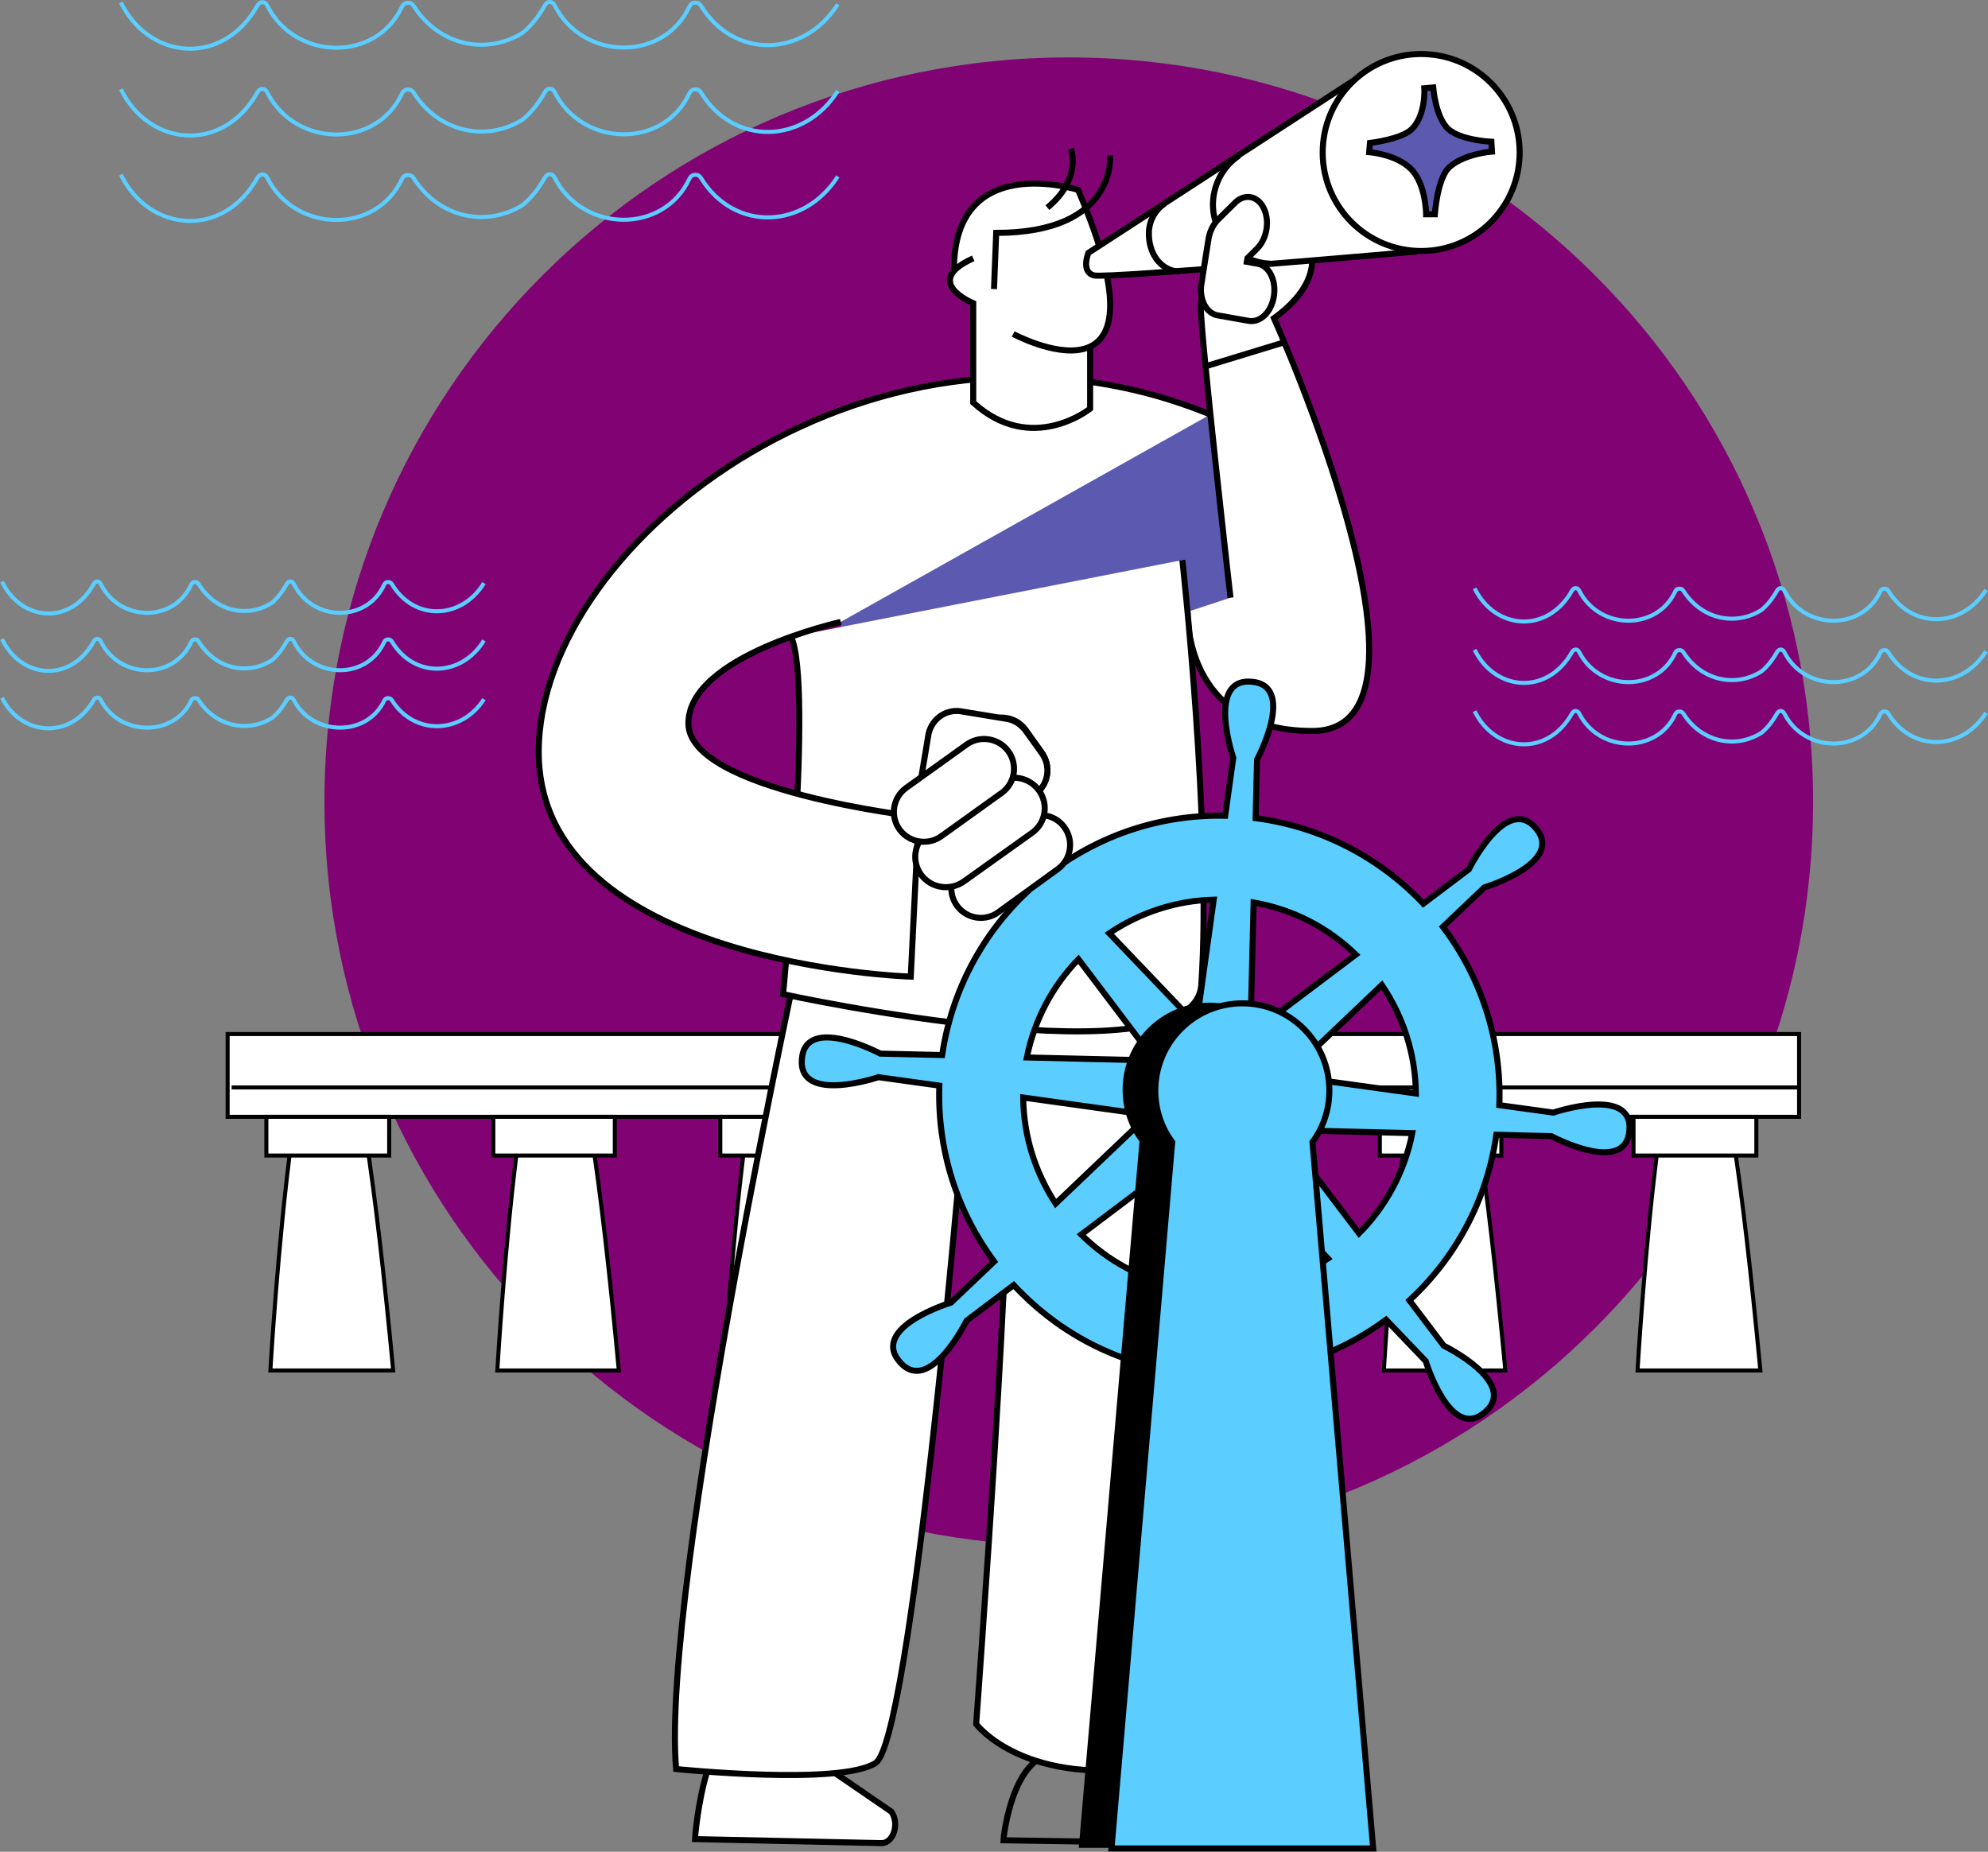 <?xml version="1.0" encoding="UTF-8"?> <svg xmlns="http://www.w3.org/2000/svg" xmlns:xlink="http://www.w3.org/1999/xlink" width="1489" height="1387" overflow="hidden"><rect width="100%" height="100%" fill="#808080" stroke="none"/> <defs> <clipPath id="clip0"> <rect x="1641" y="712" width="1489" height="1387"></rect> </clipPath> </defs> <g clip-path="url(#clip0)" transform="translate(-1641 -712)"> <path d="M2999 1312.5C2999 1620.4 2749.4 1870 2441.5 1870 2133.6 1870 1884 1620.4 1884 1312.5 1884 1004.6 2133.6 755 2441.5 755 2749.4 755 2999 1004.6 2999 1312.5Z" fill="#810373" fill-rule="evenodd"></path> <path d="M2486.8 1023 2572.72 1023 2578 1174.74 2267 1199 2281.62 1131.49Z" fill="#5C5AB0" fill-rule="evenodd"></path> <path d="M2562.63 1159.68C2562.63 1159.68 2540.36 964.576 2540.36 941.471 2540.36 918.518 2584.89 890.43 2584.89 890.43L2612.01 878.5C2612.01 878.5 2647.75 912.175 2595.19 950.381 2595.19 950.381 2734.39 1259.5 2623.82 1259.5 2526.88 1259.5 2530.52 1170.25 2530.52 1170.25" stroke="#000000" stroke-width="4.523" stroke-miterlimit="8" fill="#FFFFFF" fill-rule="evenodd"></path> <path d="M2399.37 961.649C2399.37 961.649 2522.65 1027.84 2447.99 853.744 2447.99 853.744 2355 823.972 2355 913.591" fill="#FFFFFF" fill-rule="evenodd"></path> <path d="M1811.5 1486.5 2988.5 1486.5 2988.5 1548.5 1811.5 1548.5Z" stroke="#000000" stroke-width="3.016" stroke-miterlimit="8" fill="#FFFFFF" fill-rule="evenodd"></path> <path d="M1859.44 1565.5C1849.12 1641.97 1843.5 1738.5 1843.5 1738.5L1935.5 1738.5C1928.37 1663.09 1921.69 1606.53 1915.31 1565.5" stroke="#000000" stroke-width="3.016" stroke-miterlimit="8" fill="#FFFFFF" fill-rule="evenodd"></path> <path d="M1840.5 1548.5 1932.5 1548.5 1932.5 1577.5 1840.5 1577.5Z" stroke="#000000" stroke-width="3.016" stroke-miterlimit="8" fill="#FFFFFF" fill-rule="evenodd"></path> <path d="M2199.27 1565.5C2189.06 1641.97 2183.5 1738.5 2183.5 1738.5L2274.5 1738.5C2267.44 1663.09 2260.84 1606.53 2254.53 1565.5" stroke="#000000" stroke-width="3.016" stroke-miterlimit="8" fill="#FFFFFF" fill-rule="evenodd"></path> <path d="M2180.5 1548.5 2271.5 1548.5 2271.5 1577.5 2180.5 1577.5Z" stroke="#000000" stroke-width="3.016" stroke-miterlimit="8" fill="#FFFFFF" fill-rule="evenodd"></path> <path d="M2029.27 1565.5C2019.06 1641.97 2013.5 1738.5 2013.5 1738.5L2104.5 1738.5C2097.44 1663.09 2090.84 1606.53 2084.53 1565.5" stroke="#000000" stroke-width="3.016" stroke-miterlimit="8" fill="#FFFFFF" fill-rule="evenodd"></path> <path d="M2010.5 1548.5 2101.5 1548.5 2101.5 1577.5 2010.5 1577.5Z" stroke="#000000" stroke-width="3.016" stroke-miterlimit="8" fill="#FFFFFF" fill-rule="evenodd"></path> <path d="M2883.44 1565.5C2873.12 1641.97 2867.5 1738.5 2867.5 1738.5L2959.5 1738.5C2952.36 1663.09 2945.68 1606.53 2939.31 1565.5" stroke="#000000" stroke-width="3.016" stroke-miterlimit="8" fill="#FFFFFF" fill-rule="evenodd"></path> <path d="M2864.5 1548.5 2956.5 1548.5 2956.5 1577.5 2864.5 1577.5Z" stroke="#000000" stroke-width="3.016" stroke-miterlimit="8" fill="#FFFFFF" fill-rule="evenodd"></path> <path d="M2693.27 1565.5C2683.06 1641.97 2677.5 1738.5 2677.5 1738.5L2768.5 1738.5C2761.44 1663.09 2754.84 1606.53 2748.53 1565.5" stroke="#000000" stroke-width="3.016" stroke-miterlimit="8" fill="#FFFFFF" fill-rule="evenodd"></path> <path d="M2674.5 1548.5 2765.5 1548.5 2765.5 1577.5 2674.5 1577.5Z" stroke="#000000" stroke-width="3.016" stroke-miterlimit="8" fill="#FFFFFF" fill-rule="evenodd"></path> <path d="M1814.5 1526.5 2988.5 1526.5" stroke="#000000" stroke-width="3.016" stroke-miterlimit="8" fill="none" fill-rule="evenodd"></path> <path d="M3128.5 1153.86C3110.56 1182.36 3073.18 1183.56 3055.4 1154.61 3054.79 1153.56 3053.89 1152.95 3052.83 1152.95L3052.08 1152.95C3051.03 1152.95 3049.82 1153.71 3049.37 1154.91 3035.5 1184.77 2992.39 1183.87 2977.47 1154.46 2976.87 1153.25 2975.96 1152.65 2974.91 1152.5 2974.91 1152.5 2974.91 1152.5 2974.76 1152.5 2973.7 1152.5 2972.8 1153.1 2972.04 1154.31 2968.73 1160.19 2964.81 1165.17 2960.44 1168.79 2960.29 1168.94 2960.14 1168.94 2959.99 1169.09 2940.84 1181 2915.52 1176.02 2901.81 1154.46 2901.2 1153.56 2900.3 1152.95 2899.39 1152.95L2898.49 1152.95C2897.43 1152.95 2896.23 1153.71 2895.78 1154.91 2881.91 1184.77 2838.8 1183.87 2823.88 1154.46 2823.28 1153.25 2822.37 1152.65 2821.32 1152.5 2821.32 1152.5 2821.32 1152.5 2821.17 1152.5 2820.11 1152.5 2819.21 1153.1 2818.45 1154.31 2799.91 1187.33 2760.57 1183.56 2745.5 1152.65" stroke="#5BCDFF" stroke-width="3.016" stroke-miterlimit="8" fill="none" fill-rule="evenodd"></path> <path d="M3128.5 1199.86C3110.56 1228.36 3073.18 1229.56 3055.4 1200.61 3054.79 1199.56 3053.89 1198.95 3052.83 1198.95L3052.08 1198.95C3051.03 1198.95 3049.82 1199.71 3049.37 1200.91 3035.5 1230.77 2992.39 1229.87 2977.47 1200.46 2976.87 1199.25 2975.96 1198.65 2974.91 1198.5 2974.91 1198.5 2974.91 1198.5 2974.76 1198.5 2973.7 1198.5 2972.8 1199.1 2972.04 1200.31 2968.73 1206.19 2964.81 1211.17 2960.44 1214.79 2960.29 1214.94 2960.14 1214.94 2959.99 1215.09 2940.84 1227 2915.52 1222.02 2901.81 1200.46 2901.2 1199.56 2900.3 1198.95 2899.39 1198.95L2898.49 1198.95C2897.43 1198.95 2896.23 1199.71 2895.78 1200.91 2881.91 1230.77 2838.8 1229.87 2823.88 1200.46 2823.28 1199.25 2822.37 1198.65 2821.32 1198.5 2821.32 1198.5 2821.32 1198.5 2821.17 1198.5 2820.11 1198.5 2819.21 1199.1 2818.45 1200.31 2799.91 1233.33 2760.57 1229.56 2745.5 1198.65" stroke="#5BCDFF" stroke-width="3.016" stroke-miterlimit="8" fill="none" fill-rule="evenodd"></path> <path d="M3128.5 1245.86C3110.56 1274.36 3073.18 1275.56 3055.4 1246.61 3054.79 1245.56 3053.89 1244.95 3052.83 1244.95L3052.08 1244.95C3051.03 1244.95 3049.82 1245.71 3049.37 1246.91 3035.5 1276.77 2992.39 1275.87 2977.47 1246.46 2976.87 1245.25 2975.96 1244.65 2974.91 1244.5 2974.91 1244.5 2974.91 1244.5 2974.76 1244.5 2973.7 1244.5 2972.8 1245.1 2972.04 1246.31 2968.73 1252.19 2964.81 1257.17 2960.44 1260.79 2960.29 1260.94 2960.14 1260.94 2959.99 1261.09 2940.84 1273 2915.52 1268.02 2901.81 1246.46 2901.2 1245.56 2900.3 1244.95 2899.39 1244.95L2898.49 1244.95C2897.43 1244.95 2896.23 1245.71 2895.78 1246.91 2881.91 1276.77 2838.8 1275.87 2823.88 1246.46 2823.28 1245.25 2822.37 1244.65 2821.32 1244.5 2821.32 1244.5 2821.32 1244.5 2821.17 1244.5 2820.11 1244.5 2819.21 1245.1 2818.45 1246.31 2799.91 1279.33 2760.57 1275.56 2745.5 1244.65" stroke="#5BCDFF" stroke-width="3.016" stroke-miterlimit="8" fill="none" fill-rule="evenodd"></path> <path d="M2268.5 715.169C2243.32 754.87 2190.86 756.825 2165.98 716.221 2165.08 714.868 2163.87 713.966 2162.52 713.966L2161.31 713.966C2159.8 713.966 2158.3 715.018 2157.39 716.823 2137.94 758.63 2077.49 757.276 2056.53 716.221 2055.78 714.567 2054.42 713.515 2053.07 713.515 2053.07 713.515 2052.92 713.515 2052.92 713.515 2051.41 713.364 2050.05 714.417 2049.15 715.921 2044.47 724.191 2039.05 731.109 2032.87 736.222 2032.71 736.373 2032.41 736.523 2032.26 736.673 2005.43 753.366 1969.85 746.448 1950.7 716.221 1949.8 714.868 1948.59 714.116 1947.23 714.116L1946.03 714.116C1944.52 714.116 1943.01 715.169 1942.11 716.973 1922.66 758.78 1862.21 757.427 1841.25 716.372 1840.5 714.718 1839.14 713.665 1837.78 713.665 1837.78 713.665 1837.63 713.665 1837.63 713.665 1836.13 713.515 1834.77 714.567 1833.86 716.071 1807.93 762.238 1752.76 756.975 1731.5 713.815" stroke="#5BCDFF" stroke-width="3.016" stroke-miterlimit="8" fill="none" fill-rule="evenodd"></path> <path d="M2268.5 780.169C2243.32 819.87 2190.86 821.825 2165.98 781.221 2165.08 779.868 2163.87 778.966 2162.52 778.966L2161.31 778.966C2159.8 778.966 2158.3 780.018 2157.39 781.823 2137.94 823.63 2077.49 822.277 2056.53 781.221 2055.78 779.567 2054.42 778.515 2053.07 778.515 2053.07 778.515 2052.92 778.515 2052.92 778.515 2051.41 778.364 2050.05 779.417 2049.15 780.921 2044.47 789.192 2039.05 796.109 2032.87 801.222 2032.71 801.373 2032.41 801.523 2032.26 801.674 2005.43 818.367 1969.85 811.449 1950.7 781.221 1949.8 779.868 1948.59 779.116 1947.23 779.116L1946.03 779.116C1944.52 779.116 1943.01 780.169 1942.11 781.973 1922.66 823.78 1862.21 822.427 1841.25 781.372 1840.5 779.718 1839.14 778.665 1837.78 778.665 1837.78 778.665 1837.63 778.665 1837.63 778.665 1836.13 778.515 1834.77 779.567 1833.86 781.071 1807.93 827.239 1752.76 821.976 1731.5 778.815" stroke="#5BCDFF" stroke-width="3.016" stroke-miterlimit="8" fill="none" fill-rule="evenodd"></path> <path d="M2268.5 844.169C2243.32 883.87 2190.86 885.825 2165.98 845.221 2165.08 843.868 2163.87 842.966 2162.52 842.966L2161.31 842.966C2159.8 842.966 2158.3 844.018 2157.39 845.823 2137.94 887.63 2077.49 886.276 2056.53 845.221 2055.78 843.567 2054.42 842.514 2053.07 842.514 2053.07 842.514 2052.92 842.514 2052.92 842.514 2051.41 842.364 2050.05 843.417 2049.15 844.921 2044.47 853.192 2039.05 860.109 2032.87 865.222 2032.71 865.373 2032.41 865.523 2032.26 865.674 2005.43 882.366 1969.85 875.449 1950.7 845.221 1949.8 843.868 1948.59 843.116 1947.23 843.116L1946.03 843.116C1944.52 843.116 1943.01 844.169 1942.11 845.973 1922.66 887.78 1862.21 886.427 1841.25 845.372 1840.5 843.718 1839.14 842.665 1837.78 842.665 1837.78 842.665 1837.63 842.665 1837.63 842.665 1836.13 842.514 1834.77 843.567 1833.86 845.071 1807.93 891.239 1752.76 885.976 1731.5 842.815" stroke="#5BCDFF" stroke-width="3.016" stroke-miterlimit="8" fill="none" fill-rule="evenodd"></path> <path d="M2003.5 1148.73C1986.63 1176.14 1951.24 1177.37 1934.52 1149.5 1933.92 1148.58 1933.02 1147.96 1932.11 1147.96L1931.36 1147.96C1930.31 1147.96 1929.25 1148.73 1928.8 1149.81 1915.7 1178.6 1875.03 1177.68 1861.03 1149.35 1860.43 1148.27 1859.67 1147.5 1858.62 1147.5 1858.62 1147.5 1858.62 1147.5 1858.47 1147.5 1857.41 1147.5 1856.51 1148.12 1855.91 1149.19 1852.74 1154.89 1849.13 1159.66 1845.06 1163.2 1844.91 1163.36 1844.76 1163.36 1844.61 1163.51 1826.54 1175.06 1802.74 1170.29 1789.79 1149.5 1789.19 1148.58 1788.44 1147.96 1787.53 1147.96L1786.78 1147.96C1785.73 1147.96 1784.67 1148.73 1784.22 1149.81 1771.12 1178.6 1730.45 1177.68 1716.45 1149.35 1715.84 1148.27 1715.09 1147.5 1714.04 1147.5 1714.04 1147.5 1714.04 1147.5 1713.89 1147.5 1712.83 1147.5 1711.93 1148.12 1711.33 1149.19 1693.86 1180.91 1656.81 1177.37 1642.5 1147.65" stroke="#5BCDFF" stroke-width="3.016" stroke-miterlimit="8" fill="none" fill-rule="evenodd"></path> <path d="M2003.5 1191.73C1986.63 1219.14 1951.24 1220.37 1934.52 1192.5 1933.92 1191.58 1933.02 1190.96 1932.11 1190.96L1931.36 1190.96C1930.31 1190.96 1929.25 1191.73 1928.8 1192.81 1915.7 1221.6 1875.03 1220.68 1861.03 1192.35 1860.43 1191.27 1859.67 1190.5 1858.62 1190.5 1858.62 1190.5 1858.62 1190.5 1858.47 1190.5 1857.41 1190.5 1856.51 1191.12 1855.91 1192.19 1852.74 1197.89 1849.13 1202.66 1845.06 1206.2 1844.91 1206.36 1844.76 1206.36 1844.61 1206.51 1826.54 1218.06 1802.74 1213.29 1789.79 1192.5 1789.19 1191.58 1788.44 1190.96 1787.53 1190.96L1786.78 1190.96C1785.73 1190.96 1784.67 1191.73 1784.22 1192.81 1771.12 1221.6 1730.45 1220.68 1716.45 1192.35 1715.84 1191.27 1715.09 1190.5 1714.04 1190.5 1714.04 1190.5 1714.04 1190.5 1713.89 1190.5 1712.83 1190.5 1711.93 1191.12 1711.33 1192.19 1693.86 1223.91 1656.81 1220.37 1642.5 1190.65" stroke="#5BCDFF" stroke-width="3.016" stroke-miterlimit="8" fill="none" fill-rule="evenodd"></path> <path d="M2003.5 1235.68C1986.63 1261.94 1951.24 1263.12 1934.52 1236.42 1933.92 1235.53 1933.02 1234.94 1932.11 1234.94L1931.36 1234.94C1930.31 1234.94 1929.25 1235.68 1928.8 1236.71 1915.7 1264.3 1875.03 1263.42 1861.03 1236.27 1860.43 1235.24 1859.67 1234.5 1858.62 1234.5 1858.62 1234.5 1858.62 1234.5 1858.47 1234.5 1857.41 1234.5 1856.51 1235.09 1855.91 1236.12 1852.74 1241.58 1849.13 1246.16 1845.06 1249.55 1844.91 1249.7 1844.76 1249.7 1844.61 1249.85 1826.54 1260.91 1802.74 1256.34 1789.79 1236.42 1789.19 1235.53 1788.44 1234.94 1787.53 1234.94L1786.78 1234.94C1785.73 1234.94 1784.67 1235.68 1784.22 1236.71 1771.12 1264.3 1730.45 1263.42 1716.45 1236.27 1715.84 1235.24 1715.09 1234.5 1714.04 1234.5 1714.04 1234.5 1714.04 1234.5 1713.89 1234.5 1712.83 1234.5 1711.93 1235.09 1711.33 1236.12 1693.86 1266.52 1656.81 1263.12 1642.5 1234.65" stroke="#5BCDFF" stroke-width="3.016" stroke-miterlimit="8" fill="none" fill-rule="evenodd"></path> <path d="M2212.1 2002.77 2308.61 2068.94C2314.97 2077.79 2310.12 2092.8 2301.03 2092.5L2161.5 2089.49C2161.5 2089.34 2168.92 1983.86 2212.1 2002.77Z" stroke="#000000" stroke-width="4.523" stroke-miterlimit="8" fill="#FFFFFF" fill-rule="evenodd"></path> <path d="M2442.43 2027.13 2537.62 2075.32C2543.96 2081.86 2539.13 2092.65 2530.08 2092.5L2392.5 2090.37C2392.5 2090.22 2399.74 2013.45 2442.43 2027.13Z" stroke="#000000" stroke-width="4.523" stroke-miterlimit="8" fill="none" fill-rule="evenodd"></path> <path d="M2147.4 2037C2147.4 2037 2270.47 2049.68 2296.83 2032.47 2323.19 2015.25 2360.25 1582.42 2360.25 1582.42 2360.25 1582.42 2383.9 1574.87 2393.24 1582.42 2402.58 1589.97 2372.15 2003.32 2372.15 2003.32 2372.15 2003.32 2408.76 2052.4 2511.04 2034.13 2613.32 2015.85 2511.04 1416.45 2511.04 1416.45L2243.35 1409.5C2243.2 1409.5 2135.65 1899.87 2147.4 2037Z" stroke="#000000" stroke-width="4.523" stroke-miterlimit="8" fill="#FFFFFF" fill-rule="evenodd"></path> <path d="M2526.58 1131.5C2526.58 1131.5 2548.76 1331.78 2540.76 1449.68 2535.63 1523.74 2227.5 1456.63 2227.5 1456.63 2227.5 1456.63 2250.27 1225.22 2233.53 1188.94" stroke="#000000" stroke-width="4.523" stroke-miterlimit="8" fill="#FFFFFF" fill-rule="evenodd"></path> <path d="M2270.65 1177.84C2270.65 1177.84 2156.6 1203.16 2156.6 1253.79 2156.6 1304.42 2329.04 1323.86 2329.04 1323.86L2323.16 1443.5C2323.16 1443.5 2044.5 1434.91 2044.5 1275.18 2044.5 1115.46 2300.83 921.221 2547.5 1022.48" stroke="#000000" stroke-width="4.523" stroke-miterlimit="8" fill="#FFFFFF" fill-rule="evenodd"></path> <path d="M2369.94 905.5C2330.7 923.127 2369.94 939.082 2369.94 939.082L2369.94 1013.54C2413.72 1053.35 2457.5 1018.1 2457.5 1018.1L2457.5 970.993" stroke="#000000" stroke-width="4.523" stroke-miterlimit="8" fill="#FFFFFF" fill-rule="evenodd"></path> <path d="M2399.87 962.149C2399.87 962.149 2523.15 1028.34 2448.49 854.244 2448.49 854.244 2355.5 824.472 2355.5 914.091" stroke="#000000" stroke-width="4.523" stroke-miterlimit="8" fill="none" fill-rule="evenodd"></path> <path d="M2443.17 823.5C2443.17 823.5 2451.71 845.876 2425.5 867.5" stroke="#000000" stroke-width="4.523" stroke-miterlimit="8" fill="none" fill-rule="evenodd"></path> <path d="M2671.46 761.5 2456.18 901.415C2456.18 901.415 2450.3 915.889 2460.55 918.302 2470.64 920.714 2702.5 900.36 2702.5 900.36" stroke="#000000" stroke-width="4.523" stroke-miterlimit="8" fill="#FFFFFF" fill-rule="evenodd"></path> <path d="M2708.76 752.537C2749.46 754.364 2780.97 788.839 2779.14 829.538 2777.31 870.238 2742.84 901.75 2702.14 899.922 2661.44 898.095 2629.93 863.621 2631.76 822.921 2633.58 782.222 2668.06 750.71 2708.76 752.537Z" stroke="#000000" stroke-width="4.523" stroke-miterlimit="8" fill="#FFFFFF" fill-rule="evenodd"></path> <path d="M2569.11 828.5C2557.8 836.042 2550.31 848.712 2549.54 863.193 2548.47 887.629 2567.58 908.445 2592.5 909.5" stroke="#000000" stroke-width="4.523" stroke-miterlimit="8" fill="none" fill-rule="evenodd"></path> <path d="M2513.16 864.5C2506.45 869.178 2501.83 876.873 2501.53 885.775 2500.93 900.864 2509.58 914.746 2524.5 915.5" stroke="#000000" stroke-width="4.523" stroke-miterlimit="8" fill="none" fill-rule="evenodd"></path> <path d="M2472.43 828.5C2472.43 828.5 2478 886.434 2387.15 886.434L2385.5 928.5" stroke="#000000" stroke-width="4.523" stroke-miterlimit="8" fill="none" fill-rule="evenodd"></path> <path d="M2804.47 1545.34 2764 1539.76C2765.82 1490.02 2749.81 1443.28 2721.73 1406.2L2752.83 1376.65C2752.83 1376.65 2813.38 1358.26 2791.33 1332.33 2769.14 1306.41 2741.2 1363.09 2741.2 1363.09L2707.08 1388.86C2674.92 1354.8 2631.13 1331.28 2581.46 1324.8L2582.52 1280.93C2582.52 1280.93 2612.41 1225.3 2578.29 1222.59 2544.32 1219.88 2564.7 1279.57 2564.7 1279.57L2558.66 1322.99C2510.04 1321.93 2464.45 1337.76 2428.06 1365.2L2397.41 1333.09C2397.41 1333.09 2378.84 1272.34 2352.87 1294.5 2326.9 1316.66 2383.82 1344.55 2383.82 1344.55L2410.54 1379.82C2377.02 1411.33 2353.77 1453.84 2346.68 1502.23L2300.32 1501.17C2300.32 1501.17 2244.31 1471.32 2241.59 1505.24 2238.87 1539.16 2298.96 1518.81 2298.96 1518.81L2344.56 1525.14C2342.9 1574.13 2358.3 1620.11 2385.63 1656.89L2353.32 1687.65C2353.32 1687.65 2292.62 1706.04 2314.82 1731.97 2337.01 1757.9 2364.95 1701.21 2364.95 1701.21L2400.28 1674.53C2431.38 1708.15 2473.5 1731.67 2521.52 1739.2L2520.46 1782.77C2520.46 1782.77 2490.57 1838.7 2524.54 1841.41 2558.51 1844.12 2538.13 1784.13 2538.13 1784.13L2544.02 1741.46C2594.29 1743.88 2641.4 1728.35 2679.15 1700.46L2708.89 1731.52C2708.89 1731.52 2727.16 1791.97 2753.13 1769.81 2779.1 1747.65 2722.33 1719.91 2722.33 1719.91L2696.66 1685.99C2730.94 1654.33 2754.79 1611.07 2761.74 1561.92L2802.96 1562.98C2802.96 1562.98 2858.67 1592.83 2861.39 1558.76 2864.41 1524.99 2804.47 1545.34 2804.47 1545.34ZM2701.49 1531.02 2604.71 1517.6 2675.98 1449.77C2691.83 1473.13 2701.19 1501.17 2701.49 1531.02ZM2562.59 1557.55 2540.85 1555.89 2526.65 1539.31 2528.01 1521.67 2545.83 1506.3 2565.15 1507.8 2577.84 1522.58 2576.02 1546.09 2562.59 1557.55ZM2656.5 1427 2577.53 1486.55 2579.95 1387.96C2609.69 1393.09 2636.12 1407.11 2656.5 1427ZM2550.05 1385.85 2537.07 1479.31 2471.84 1411.02C2494.34 1395.8 2521.22 1386.6 2550.05 1385.85ZM2448.74 1430.47 2506.12 1506.3 2410.09 1504.04C2415.83 1475.54 2429.57 1450.22 2448.74 1430.47ZM2407.37 1534.04 2501.29 1547.15 2431.68 1613.48C2416.58 1590.57 2407.67 1563.13 2407.37 1534.04ZM2450.86 1636.69 2525.6 1580.31 2523.33 1675.89C2495.25 1669.86 2470.33 1655.99 2450.86 1636.69ZM2553.07 1679.21 2566.51 1582.27 2635.66 1654.63C2611.96 1670.61 2583.42 1679.51 2553.07 1679.21ZM2658.92 1635.79 2600.18 1558.31 2698.78 1560.72C2693.04 1589.81 2678.85 1615.74 2658.92 1635.79Z" stroke="#000000" stroke-width="4.523" stroke-miterlimit="8" fill="#5BCDFF" fill-rule="evenodd"></path> <path d="M2645 2096 2599.54 1566.94C2607.52 1556.08 2612.18 1542.8 2612.18 1528.32 2612.18 1492.27 2582.98 1463 2547 1463 2511.02 1463 2481.82 1492.27 2481.82 1528.32 2481.82 1542.8 2486.48 1556.23 2494.46 1566.94L2449 2096 2645 2096Z" fill-rule="evenodd"></path> <path d="M2669 2096 2623.54 1566.94C2631.52 1556.08 2636.18 1542.8 2636.18 1528.32 2636.18 1492.27 2606.98 1463 2571 1463 2535.02 1463 2505.82 1492.27 2505.82 1528.32 2505.82 1542.8 2510.48 1556.23 2518.46 1566.94L2473 2096 2669 2096Z" fill="#5BCDFF" fill-rule="evenodd"></path> <path d="M2669.5 2096.5 2624.04 1567.44C2632.02 1556.58 2636.68 1543.3 2636.68 1528.82 2636.68 1492.77 2607.48 1463.5 2571.5 1463.5 2535.52 1463.5 2506.32 1492.77 2506.32 1528.82 2506.32 1543.3 2510.98 1556.73 2518.96 1567.44L2473.5 2096.5 2669.5 2096.5Z" stroke="#000000" stroke-width="4.523" stroke-miterlimit="8" fill="none" fill-rule="evenodd"></path> <path d="M2715.68 872.5 2709.17 872.5C2709.17 872.5 2709.02 849.538 2697.67 838.432 2686.32 827.326 2666.5 825.976 2666.5 825.976L2667.11 819.072C2667.11 819.072 2690.86 816.371 2698.58 808.566 2709.17 797.761 2707.81 778.1 2707.81 778.1L2714.47 777.5C2714.47 777.5 2716.13 799.261 2725.36 808.266 2734.44 817.121 2758.05 818.172 2758.05 818.172L2758.5 825.525C2758.5 825.525 2738.38 827.026 2727.03 836.781 2717.49 844.735 2715.68 872.5 2715.68 872.5Z" stroke="#000000" stroke-width="4.523" stroke-miterlimit="8" fill="#5C5AB0" fill-rule="evenodd"></path> <path d="M2602.5 968.5 2543.5 986.5" stroke="#000000" stroke-width="4.523" stroke-miterlimit="8" fill="none" fill-rule="evenodd"></path> <path d="M2582.95 951.626C2589.09 949.2 2594.02 942.223 2595.22 933.276 2596.86 921.295 2591.18 910.68 2582.51 909.466L2574.88 908.102 2575.33 905.372 2582.81 897.941C2590.13 890.358 2592.23 876.861 2587.29 867.458 2582.36 858.056 2572.49 856.843 2565.31 864.577L2552.75 877.013C2552.75 877.013 2552.75 877.013 2552.75 877.013 2552.45 877.316 2552.15 877.771 2551.85 878.074 2548.71 881.866 2546.77 886.718 2546.02 891.875L2540.93 924.177C2540.93 924.177 2540.93 924.328 2540.93 924.328 2540.93 924.48 2540.93 924.632 2540.78 924.935 2539.14 936.916 2544.82 946.925 2553.35 948.29 2553.35 948.29 2553.5 948.29 2553.5 948.29 2553.5 948.29 2553.5 948.29 2553.5 948.29L2576.67 952.384C2578.77 952.688 2580.86 952.384 2582.95 951.626" stroke="#000000" stroke-width="4.523" stroke-miterlimit="8" fill="#FFFFFF" fill-rule="evenodd"></path> <path d="M2374.18 1284.79C2366.83 1275.02 2368.18 1261.48 2377.92 1253.97L2377.92 1253.97C2387.67 1246.6 2401.61 1248.55 2408.96 1258.33L2420.95 1275.17C2428.29 1284.94 2426.65 1298.77 2416.75 1306.14L2416.75 1306.14C2407.01 1313.51 2393.37 1311.26 2386.02 1301.48L2374.18 1284.79Z" stroke="#000000" stroke-width="4.523" stroke-miterlimit="8" fill="#FFFFFF" fill-rule="evenodd"></path> <path d="M2420.87 1275.58 2408.83 1258.79C2408.83 1258.79 2408.83 1258.79 2408.83 1258.79 2408.53 1258.35 2408.22 1258.05 2407.77 1257.6 2404.16 1253.4 2399.19 1250.85 2393.93 1250.25L2361.27 1244.86C2361.27 1244.86 2361.12 1244.86 2361.12 1244.86 2360.97 1244.86 2360.82 1244.71 2360.52 1244.71 2348.48 1243.06 2337.94 1251.45 2336.14 1263.44 2336.14 1263.59 2336.14 1263.59 2336.14 1263.74 2336.14 1263.74 2336.14 1263.74 2336.14 1263.74L2330.72 1296.26C2329.06 1308.4 2337.04 1319.49 2349.23 1321.29 2361.42 1322.94 2372.41 1314.55 2374.06 1302.41L2375.87 1291.62 2378.58 1292.07 2385.8 1302.11C2393.17 1311.85 2406.87 1314.1 2416.65 1306.76 2426.59 1299.11 2428.39 1285.47 2420.87 1275.58Z" stroke="#000000" stroke-width="4.523" stroke-miterlimit="8" fill="#FFFFFF" fill-rule="evenodd"></path> <path d="M2406.94 1326.99C2416.71 1319.58 2430.68 1321.55 2438.04 1331.37L2438.04 1331.37C2445.4 1341.2 2443.45 1355.26 2433.68 1362.66L2389.06 1395.01C2379.3 1402.42 2365.32 1400.45 2357.96 1390.63L2357.96 1390.63C2350.6 1380.8 2352.55 1366.74 2362.32 1359.34L2406.94 1326.99Z" stroke="#000000" stroke-width="4.523" stroke-miterlimit="8" fill="#FFFFFF" fill-rule="evenodd"></path> <path d="M2387.04 1298.8C2397.34 1291.46 2411.72 1293.71 2419.14 1304.04L2419.14 1304.04C2426.56 1314.23 2424.29 1328.46 2413.99 1335.8L2362.96 1372.19C2352.66 1379.53 2338.28 1377.28 2330.86 1367.1L2330.86 1367.1C2323.44 1356.91 2325.71 1342.68 2336.01 1335.35L2387.04 1298.8Z" stroke="#000000" stroke-width="4.523" stroke-miterlimit="8" fill="#FFFFFF" fill-rule="evenodd"></path> <path d="M2364.54 1269.99C2374.42 1262.58 2388.54 1264.55 2395.99 1274.37L2395.99 1274.37C2403.43 1284.2 2401.46 1298.26 2391.58 1305.66L2346.46 1338.01C2336.58 1345.42 2322.46 1343.45 2315.01 1333.63L2315.01 1333.63C2307.57 1323.8 2309.54 1309.74 2319.42 1302.34L2364.54 1269.99Z" stroke="#000000" stroke-width="4.523" stroke-miterlimit="8" fill="#FFFFFF" fill-rule="evenodd"></path> </g> </svg> 